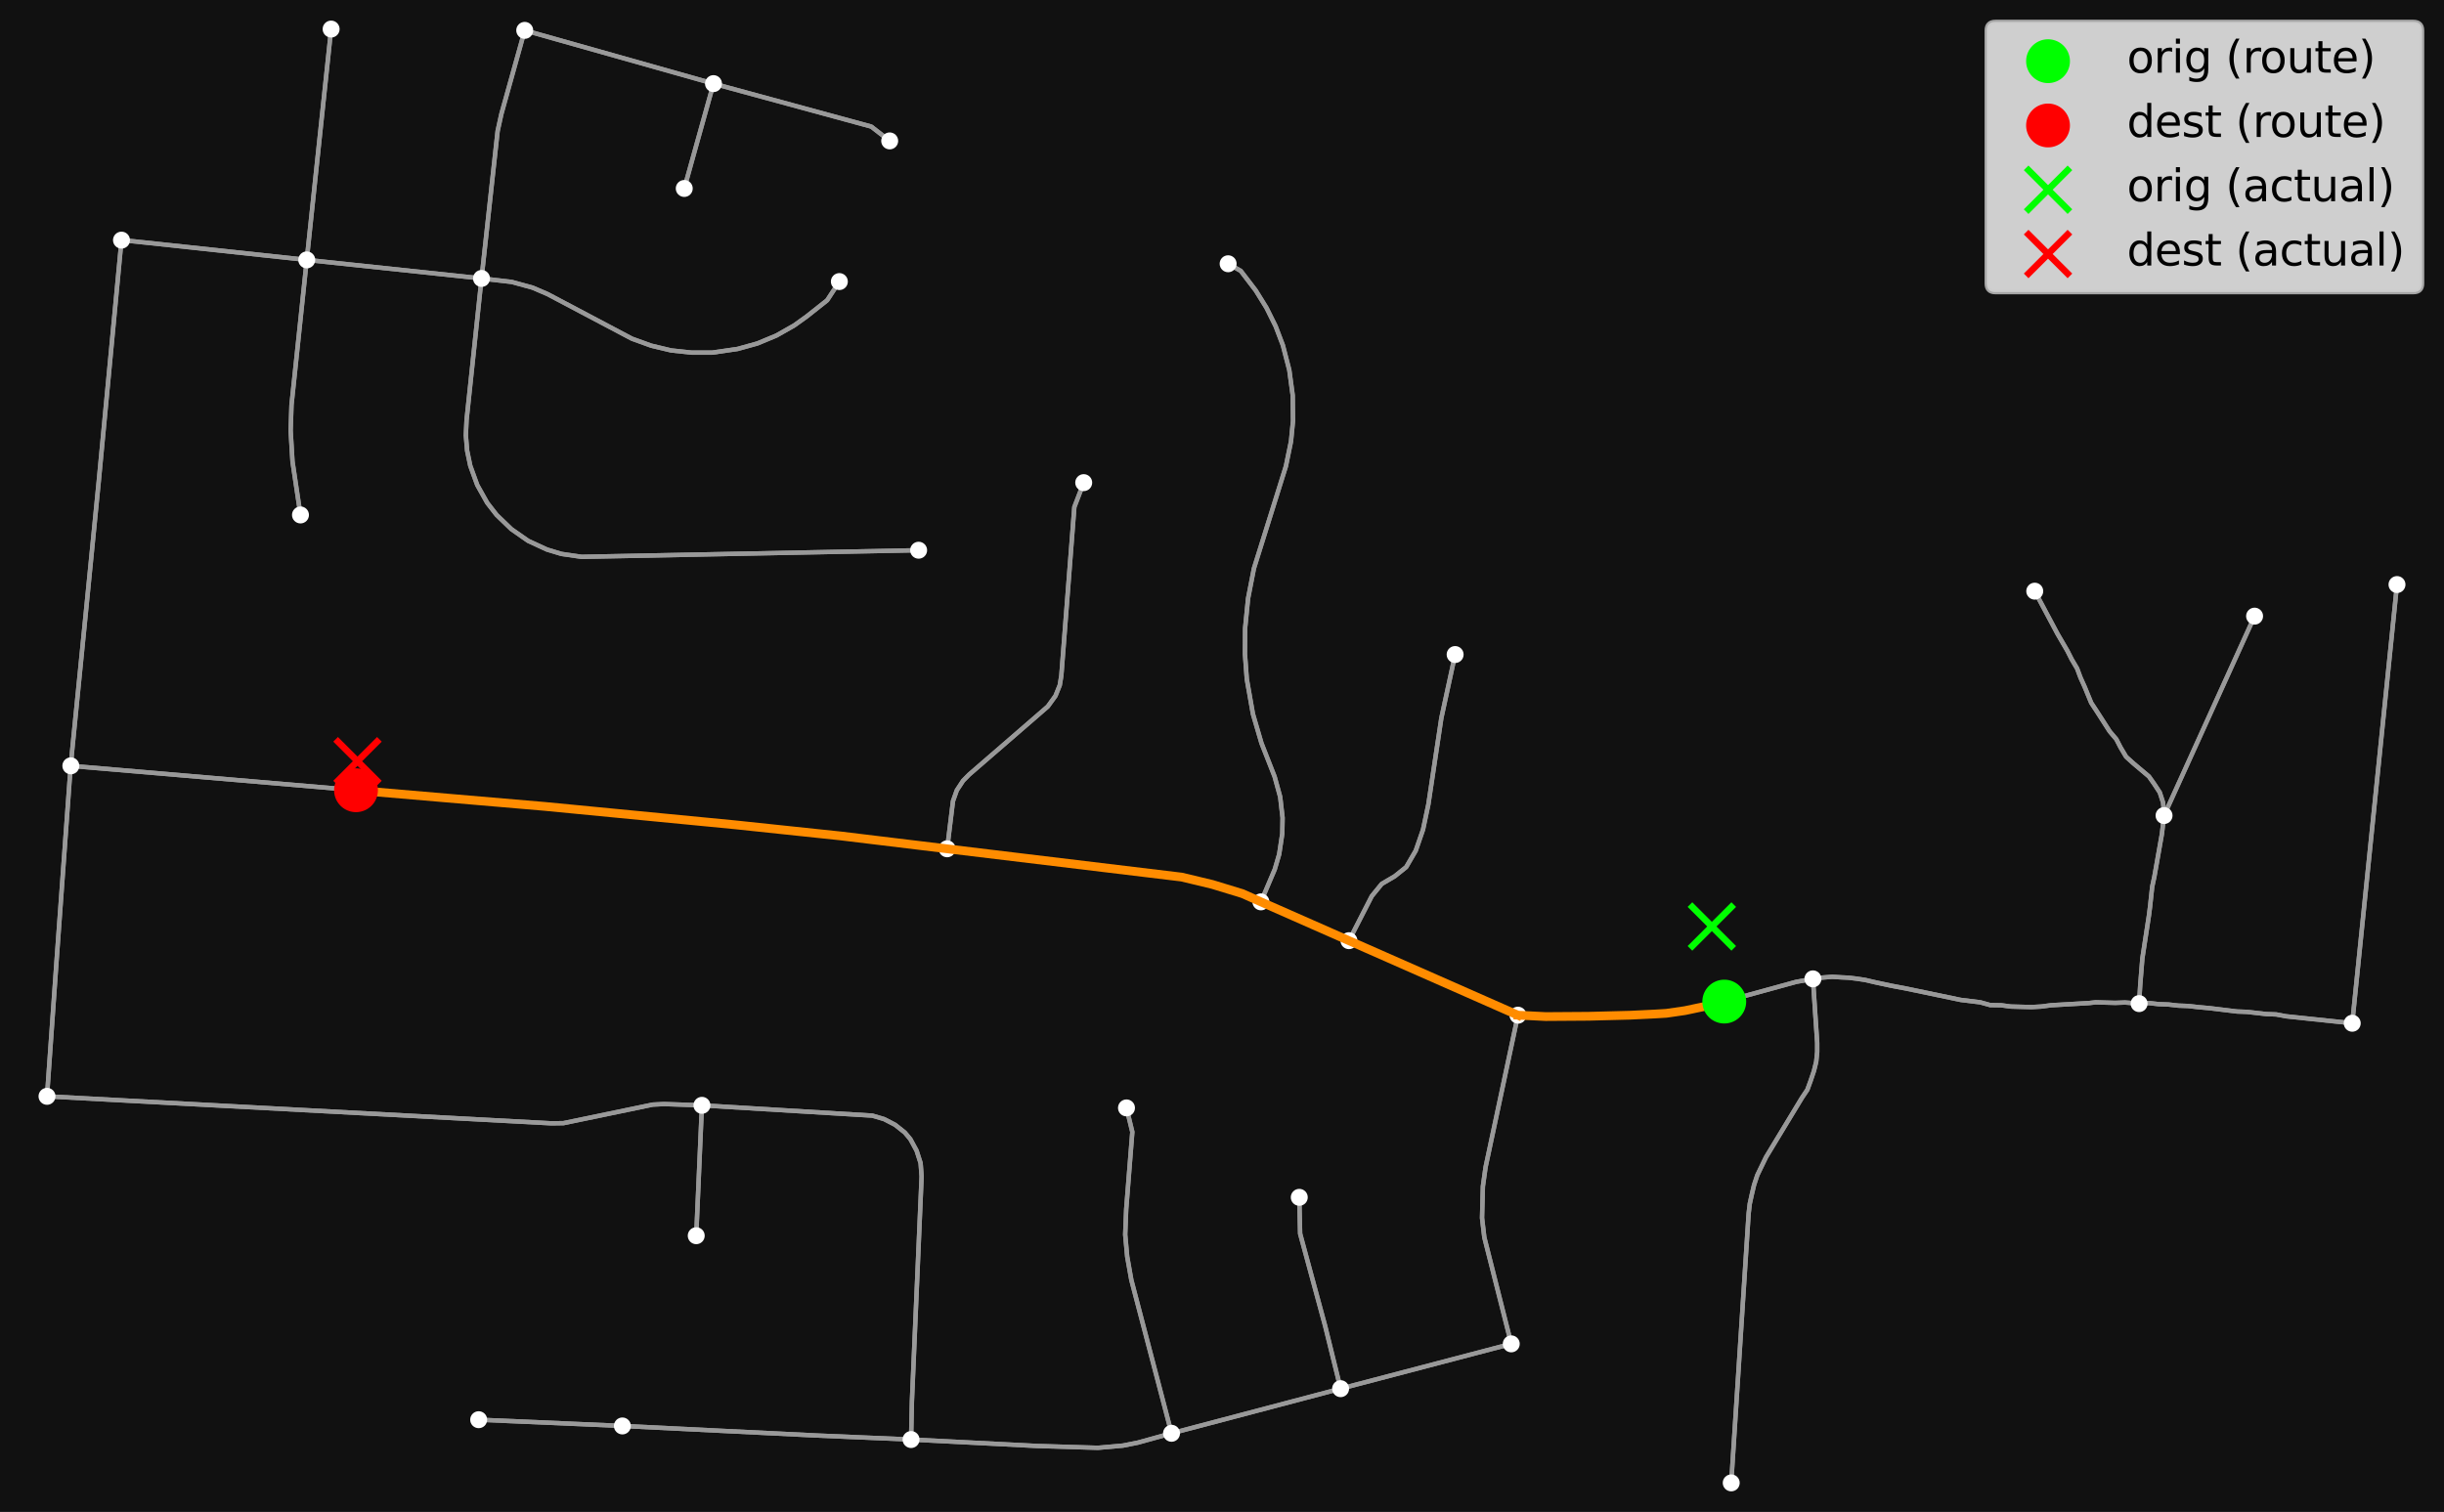 <svg xmlns="http://www.w3.org/2000/svg" xmlns:xlink="http://www.w3.org/1999/xlink" height="460.373" viewBox="0 0 558 345.28" width="744" stroke-linecap="butt" stroke-linejoin="round" xmlns:v="https://vecta.io/nano"><style><![CDATA[.B{clip-path:url(#R)}.C{fill:#fff}.D{stroke-linecap:butt}.E{stroke-linejoin:round}.F{stroke-width:1.5}]]></style><path d="M0 345.28h558V0H0z" fill="#111"/><g fill="none" stroke="#999"><path d="M494.084 186.248l20.669-45.541" class="B"/><path d="M494.084 186.248l.033-.335-.26-2.642-.749-2.306-1.237-1.887-1.237-1.761-3.483-2.935-1.725-1.552-1.269-2.139-.976-1.887-1.497-1.761-2.962-4.613-1.269-1.929-1.497-3.648-.944-2.097-.781-2.097-1.237-2.097-.976-1.929-2.246-3.858-5.208-9.771m29.52 51.244l-.488 4.194-1.725 9.771-.488 2.264-.488 4.529-.26 2.055-1.497 9.771-.488 6.039-.26 4.319m-74.474-5.65l.976 14.623v2.055l-.228 2.264-.521 2.097-.749 2.223-.749 2.055-1.237 1.845-8.202 13.545-1.985 4.11-.749 2.264-.488 2.055-.488 2.223-.26 2.264-3.971 61.477" class="B"/><path d="M413.916 223.54l-3.811.679-19.005 5.217-6.402 1.355-4.251.616-2.497.151-5.748.281-9.472.243-9.82.067-6.337-.319m67.343-8.29l2.213-.302 2.194-.176 2.158.138 1.517.067 1.846.218 1.953.294 2.331.541 3.756.801 1.335.252 1.79.335 12.662 2.642 4.459.545 2.246.629 2.506.042 2.213.294 4.72.126 2.246-.126 2.213-.294 8.691-.503 1.497-.168 4.492.126 2.213-.084 3.222.252m-.001 0l.26-4.319.488-6.039 1.497-9.771.26-2.055.488-4.529.488-2.264 1.725-9.771.488-4.194m-5.694 42.942l2.246-.126 2.213.252 2.278.084 2.213.252 2.246.084 2.213.252 2.734.252 6.217.755 2.246.084 4.459.503 2.246.084.488.092 1.725.327 15.135 1.594" class="B"/><path d="M488.388 229.189l-3.222-.252-2.213.084-4.492-.126-1.497.168-8.691.503-2.213.294-2.246.126-4.72-.126-2.213-.294-2.506-.042-2.246-.629-4.459-.545-12.662-2.642-1.79-.335-1.335-.252-3.756-.801-2.331-.541-1.953-.294-1.846-.218-1.517-.067-2.158-.138-2.194.176-2.213.302m123.134 10.136l10.22-100.183m-10.22 100.183l-15.135-1.594-1.725-.327-.488-.092-2.246-.084-4.459-.503-2.246-.084-6.217-.755-2.734-.252-2.213-.252-2.246-.084-2.213-.252-2.278-.084-2.213-.252-2.246.126M395.265 338.64l3.971-61.477.26-2.264.488-2.223.488-2.055.749-2.264 1.985-4.11 8.202-13.545 1.237-1.845.749-2.055.749-2.223.521-2.097.228-2.264v-2.055l-.976-14.623" class="B"/><path d="M547.269 133.493l-10.22 100.183m-72.487-98.673l5.208 9.771 2.246 3.858.976 1.929 1.237 2.097.781 2.097.944 2.097 1.497 3.648 1.269 1.929 2.962 4.613 1.497 1.761.976 1.887 1.269 2.139 1.725 1.552 3.483 2.935 1.237 1.761 1.237 1.887.749 2.306.26 2.642-.033.335m20.671-45.541l-20.669 45.541M142.099 325.64l-32.809-1.426m32.809 1.426l44.299 2.181 21.613.923M156.225 43.04l6.673-23.945" class="B"/><path d="M162.898 19.095l-6.673 23.945m6.673-23.945L119.803 6.934" class="B"/><path d="M162.898 19.095l36.016 9.809 4.215 3.275M10.731 250.366l115.159 6.164 2.767-.042 20.376-4.235 2.571-.126 8.658.294" class="B"/><path d="M10.731 250.366l2.213-31.367.413-5.728.169-2.323.745-10.316.498-6.873.107-1.505.684-9.435.322-4.466.293-3.46M27.738 54.84l5.257.528 37.041 3.984M27.738 54.84l-4.856 51.513-.335 3.573-1.263 12.861-.576 5.871-.993 10.077-.124 1.241-.15 1.514-1.536 15.499-.101 1.023-1.377 13.88-.251 2.998m144.085 77.531l-1.302 29.774m1.302-29.774l38.896 2.348 2.702.797 2.506 1.3 2.213 1.761 1.269 1.51 1.432 2.642.911 2.852.228 3.019-2.213 51.328-.195 8.764m-47.749-76.321l-8.658-.294-2.571.126-20.376 4.235-2.767.042-115.159-6.164" class="B"/><path d="M208.011 328.743l.195-8.764 2.213-51.328-.228-3.019-.911-2.852-1.432-2.642-1.269-1.51-2.213-1.761-2.506-1.3-2.702-.797-38.896-2.348m47.749 76.321l28.773 1.468 13.898.419 5.696-.503 3.385-.671 7.714-2.139m-59.466 1.426l-21.613-.923-44.299-2.181m202.943-18.744l-38.961 10.232" class="B"/><path d="M345.042 306.895l-6.152-24.322-.521-4.445.195-7.213.618-4.403 7.389-34.68" class="B"/><path d="M346.572 231.831l-3.847 18.053-3.541 16.627-.618 4.403-.195 7.213.521 4.445 6.152 24.322m1.528-75.063l6.337.319 9.82-.067 9.472-.243 5.748-.281 2.497-.151 4.251-.616 6.402-1.355 19.005-5.217 3.811-.679m-67.343 8.29l-38.587-17.013M70.035 59.352l39.905 4.235" class="B"/><path d="M70.035 59.352L75.601 6.64m-5.566 52.712l-37.041-3.984-5.257-.528m42.298 4.512l-3.483 33.129-.195 5.871.423 7.045 1.823 12.203m41.337-54.012l-39.905-4.235m39.905 4.235l6.9.797 4.752 1.3 3.418 1.468 19.269 10.19 4.394 1.594 4.557 1.09 4.687.503h4.687l5.794-.839 4.524-1.258 4.329-1.803 4.069-2.306 2.864-2.055 4.671-3.699 2.783-4.269m-81.698-.713l3.678-33.674.846-3.858 5.338-19.122" class="B"/><path d="M109.94 63.588l-3.418 32.332-.163 3.481.293 3.523.716 3.439 1.595 4.403 2.278 4.068 2.148 2.768 3.353 3.229 3.841 2.684 4.264 1.971 3.32 1.006 4.622.671 76.946-1.51" class="B"/><path d="M191.638 64.301l-2.783 4.269-4.671 3.699-2.864 2.055-4.069 2.306-4.329 1.803-4.524 1.258-5.794.839h-4.687l-4.687-.503-4.557-1.09-4.394-1.594-19.269-10.19-3.418-1.468-4.752-1.3-6.9-.797m196.141 253.539l38.961-10.232m-38.961 10.232l-38.603 10.19m38.603-10.19l-3.548-14.384-5.696-21.009-.195-8.303" class="B"/><path d="M296.642 273.431l.195 8.303 5.696 21.009 3.548 14.384m-38.603 10.19l38.603-10.19m-38.603 10.19l-9.179-35.016-.944-5.326-.456-5.032.228-5.787 1.4-17.655-1.335-5.493m10.286 74.309l-7.714 2.139-3.385.671-5.696.503-13.898-.419-28.773-1.468" class="B"/><path d="M257.192 253.008l1.335 5.493-1.4 17.655-.228 5.787.456 5.032.944 5.326 9.179 35.016m-57.742-201.665l-76.946 1.51-4.622-.671-3.32-1.006-4.264-1.971-3.841-2.684-3.353-3.229-2.148-2.768-2.278-4.068-1.595-4.403-.716-3.439-.293-3.523.163-3.481 3.418-32.332m9.862-56.653l43.095 12.161M119.803 6.934l-5.338 19.122-.846 3.858-3.678 33.674m106.304 130.25l1.335-10.903.879-2.474.27-.411 1.162-1.77 1.367-1.384 17.967-15.558 1.758-2.432.976-2.432.358-2.181 2.972-38.509 2.138-5.565m-31.182 83.619l4.69.566 48.853 5.892 6.998 1.677 6.868 2.097 4.231 1.887" class="B"/><path d="M216.245 193.838l-6.66-.805-17.59-2.13-4.547-.478-18.986-2.004-.716-.075-7.245-.7-29.922-2.894-6.22-.6-34.613-2.961-42.913-3.674-11.086-.952-8.772-.751-7.05-.6-3.75-.323m231.252-64.672l-2.138 5.565-2.972 38.509-.358 2.181-.976 2.432-1.758 2.432-17.967 15.558-1.367 1.384-1.162 1.77-.27.411-.879 2.474-1.335 10.903M68.603 117.6l-1.823-12.203-.423-7.045.195-5.871 3.483-33.129M75.601 6.64l-5.566 52.712m39.254 264.862l32.809 1.426m16.861-43.445l1.302-29.774m127.625-46.464l3.157-7.422 1.009-3.439.716-4.739.065-3.606-.553-4.781-1.269-4.613-2.995-7.632-1.953-6.668-1.4-7.968-.423-5.745.033-5.829.684-6.877 1.335-6.835 7.291-23.316 1.172-5.703.456-4.655-.065-5.829-.781-5.787-1.465-5.661-1.66-4.361-2.083-4.194-2.441-3.942-3.431-4.491-2.884-1.631m7.485 145.724l20.099 8.861" class="B"/><path d="M287.886 205.957l-4.231-1.887-6.868-2.097-6.998-1.677-53.543-6.458M280.4 60.233l2.884 1.631 3.431 4.491 2.441 3.942 2.083 4.194 1.66 4.361 1.465 5.661.781 5.787.065 5.829-.456 4.655-1.172 5.703-7.291 23.316-1.335 6.835-.684 6.877-.033 5.829.423 5.745 1.4 7.968 1.953 6.668 2.995 7.632 1.269 4.613.553 4.781-.065 3.606-.716 4.739-1.009 3.439-3.157 7.422M203.128 32.178l-4.215-3.275-36.016-9.809m145.088 195.724l5.208-10.169 2.272-2.793 2.968-1.744 2.617-2.097 2.184-3.753 1.66-4.802 1.221-5.762 2.968-19.73 3.144-14.493" class="B"/><path d="M307.985 214.818l38.587 17.013m-38.587-17.013l-20.099-8.861" class="B"/><path d="M332.227 149.475l-3.144 14.493-2.968 19.73-1.221 5.762-1.66 4.802-2.184 3.753-2.617 2.097-2.968 1.744-2.272 2.793-5.208 10.169M16.176 174.892l3.75.323 7.05.6 8.772.751 11.086.952 42.913 3.674 34.613 2.961 6.22.6 29.922 2.894 7.245.7.716.075 18.986 2.004 4.547.478 17.59 2.13 6.66.805" class="B"/><path d="M16.176 174.892l.251-2.998 1.377-13.88.101-1.023 1.536-15.499.15-1.514.124-1.241.993-10.077.576-5.871 1.263-12.861 5.192-55.086m-11.563 120.05l-.293 3.46-.322 4.466-.684 9.435-.107 1.505-.498 6.873-.745 10.316-.169 2.323-.413 5.728-2.213 31.367" class="B"/></g><defs><path d="M0 1.936c.514 0 1.006-.204 1.369-.567S1.936.514 1.936 0s-.204-1.006-.567-1.369S.514-1.936 0-1.936s-1.006.204-1.369.567-.567.856-.567 1.369.204 1.006.567 1.369.856.567 1.369.567z" id="A" class="D E"/></defs><g class="B C"><use x="494.084" xlink:href="#A" y="186.248"/></g><g class="B C"><use x="413.916" xlink:href="#A" y="223.54"/></g><g class="B C"><use x="488.388" xlink:href="#A" y="229.189"/></g><g class="B C"><use x="537.049" xlink:href="#A" y="233.676"/></g><g class="B C"><use x="395.265" xlink:href="#A" y="338.64"/></g><g class="B C"><use x="547.269" xlink:href="#A" y="133.493"/></g><g class="B C"><use x="464.562" xlink:href="#A" y="135.003"/></g><g class="B C"><use x="514.753" xlink:href="#A" y="140.706"/></g><g class="B C"><use x="142.099" xlink:href="#A" y="325.64"/></g><g class="B C"><use x="156.225" xlink:href="#A" y="43.04"/></g><g class="B C"><use x="162.898" xlink:href="#A" y="19.095"/></g><g class="B C"><use x="10.731" xlink:href="#A" y="250.366"/></g><g class="B C"><use x="27.738" xlink:href="#A" y="54.84"/></g><g class="B C"><use x="160.261" xlink:href="#A" y="252.421"/></g><g class="B C"><use x="208.011" xlink:href="#A" y="328.743"/></g><g class="B C"><use x="345.042" xlink:href="#A" y="306.895"/></g><g class="B C"><use x="346.572" xlink:href="#A" y="231.831"/></g><g class="B C"><use x="70.035" xlink:href="#A" y="59.352"/></g><g class="B C"><use x="109.94" xlink:href="#A" y="63.588"/></g><g class="B C"><use x="191.638" xlink:href="#A" y="64.301"/></g><g class="B C"><use x="306.081" xlink:href="#A" y="317.127"/></g><g class="B C"><use x="296.642" xlink:href="#A" y="273.431"/></g><g class="B C"><use x="267.478" xlink:href="#A" y="327.317"/></g><g class="B C"><use x="257.192" xlink:href="#A" y="253.008"/></g><g class="B C"><use x="209.736" xlink:href="#A" y="125.652"/></g><g class="B C"><use x="119.803" xlink:href="#A" y="6.934"/></g><g class="B C"><use x="216.245" xlink:href="#A" y="193.838"/></g><g class="B C"><use x="247.427" xlink:href="#A" y="110.219"/></g><g class="B C"><use x="68.603" xlink:href="#A" y="117.6"/></g><g class="B C"><use x="75.601" xlink:href="#A" y="6.64"/></g><g class="B C"><use x="109.289" xlink:href="#A" y="324.214"/></g><g class="B C"><use x="158.959" xlink:href="#A" y="282.195"/></g><g class="B C"><use x="287.886" xlink:href="#A" y="205.957"/></g><g class="B C"><use x="280.4" xlink:href="#A" y="60.233"/></g><g class="B C"><use x="203.128" xlink:href="#A" y="32.178"/></g><g class="B C"><use x="307.985" xlink:href="#A" y="214.818"/></g><g class="B C"><use x="332.227" xlink:href="#A" y="149.475"/></g><g class="B C"><use x="16.176" xlink:href="#A" y="174.892"/></g><defs><path d="M-5 5L5-5M-5-5L5 5" id="B" stroke="#0f0" class="D E F"/></defs><g class="B F"><use x="390.839" xlink:href="#B" y="211.576" fill="#0f0" stroke="#0f0"/></g><defs><path d="M-5 5L5-5M-5-5L5 5" id="C" stroke="red" class="D E F"/></defs><g class="B F"><use x="81.623" xlink:href="#C" y="173.835" fill="red" stroke="red"/></g><path d="M346.572 231.831l-34.766-15.327-3.821-1.686h0l-8.323-3.669-11.776-5.192h0l-4.231-1.887-6.868-2.097-6.998-1.677-53.543-6.458m177.429 34.891l-2.576.707-6.402 1.355-4.251.616-2.497.151-5.748.281-9.472.243-9.82.067-6.337-.319m-130.327-37.992l-6.66-.805-17.59-2.13-4.547-.478-18.986-2.004-.716-.075-7.245-.7-29.922-2.894-6.22-.6-43.079-3.685" class="B" fill="none" stroke-linecap="square" stroke="#ff8c00" stroke-width="2"/><path d="M455.597 66.713H551q2 0 2-2V7q0-2-2-2h-95.403q-2 0-2 2v57.713q0 2 2 2z" stroke-linejoin="miter" opacity=".8" stroke="#ccc" class="C"/><path d="M467.597 18.973a5 5 0 0 0 5-5 5 5 0 0 0-5-5 5 5 0 0 0-5 5 5 5 0 0 0 5 5z" fill="#0f0"/><g transform="matrix(.1 0 0 -.1 485.597 16.598)"><defs><path d="M1959 3097q-462 0-731-361-269-361-269-989 0-628 267-989 268-361 733-361 460 0 728 362 269 363 269 988 0 622-269 986-268 364-728 364zm0 487q750 0 1178-488 429-487 429-1349 0-859-429-1349Q2709-91 1959-91q-753 0-1180 489-426 490-426 1349 0 862 426 1349 427 488 1180 488z" id="D" transform="scale(.016)" class="D E"/><path d="M2631 2963q-97 56-211 82-114 27-251 27-488 0-749-317-261-317-261-911V0H581v3500h578v-544q182 319 472 473 291 155 707 155 59 0 131-8 72-7 159-23l3-590z" id="E" transform="scale(.016)" class="D E"/><path d="M603 3500h575V0H603v3500zm0 1363h575v-729H603v729z" id="F" transform="scale(.016)" class="D E"/><path d="M2906 1791q0 625-258 968-257 344-723 344-462 0-720-344-258-343-258-968 0-622 258-966 258-344 720-344 466 0 723 344 258 344 258 966zm575-1357q0-893-397-1329-396-436-1215-436-303 0-572 45-269 45-522 139v559q253-137 500-202 247-66 503-66 566 0 847 295 281 295 281 892v285q-178-310-456-463Q2172 0 1784 0 1141 0 747 490 353 981 353 1791q0 812 394 1302 394 491 1037 491 388 0 666-153 278-153 456-462v531h575V434z" id="G" transform="scale(.016)" class="D E"/><path d="M1984 4856q-418-718-622-1422-203-703-203-1425 0-721 205-1429 205-708 620-1424h-500Q1016-109 783 600q-233 709-233 1409 0 697 231 1403 232 707 703 1444h500z" id="H" transform="scale(.016)" class="D E"/><path d="M544 1381v2119h575V1403q0-497 193-746 194-248 582-248 465 0 735 297 271 297 271 810v1984h575V0h-575v538q-209-319-486-474-276-155-642-155-603 0-916 375-312 375-312 1097zm1447 2203h0z" id="I" transform="scale(.016)" class="D E"/><path d="M1172 4494v-994h1184v-447H1172V1153q0-428 117-550 117-122 477-122h590V0h-590q-666 0-919 248-253 249-253 905v1900H172v447h422v994h578z" id="J" transform="scale(.016)" class="D E"/><path d="M3597 1894v-281H953q38-594 358-905 320-311 892-311 331 0 642 81 311 81 618 244V178Q3153 47 2828-22q-325-69-659-69-838 0-1327 487-489 488-489 1320 0 859 464 1363 464 505 1252 505 706 0 1117-455 411-454 411-1235zm-575 169q-6 471-264 752-258 282-683 282-481 0-770-272-289-272-333-766l2050 4z" id="K" transform="scale(.016)" class="D E"/><path d="M513 4856h500q468-737 701-1444 233-706 233-1403 0-700-233-1409-233-709-701-1444H513q415 716 620 1424 205 708 205 1429 0 722-205 1425-205 704-620 1422z" id="L" transform="scale(.016)" class="D E"/></defs><use xlink:href="#D"/><use x="61.182" xlink:href="#E"/><use x="102.295" xlink:href="#F"/><use x="130.078" xlink:href="#G"/><use x="193.555" xlink:href="#V"/><use x="225.342" xlink:href="#H"/><use x="264.355" xlink:href="#E"/><use x="303.219" xlink:href="#D"/><use x="364.4" xlink:href="#I"/><use x="427.779" xlink:href="#J"/><use x="466.988" xlink:href="#K"/><use x="528.512" xlink:href="#L"/></g><path d="M467.597 33.652a5 5 0 0 0 5-5 5 5 0 0 0-5-5 5 5 0 0 0-5 5 5 5 0 0 0 5 5z" fill="red"/><g transform="matrix(.1 0 0 -.1 485.597 31.277)"><defs><path d="M2906 2969v1894h575V0h-575v525q-181-312-458-464-276-152-664-152-634 0-1033 506-398 507-398 1332 0 825 398 1331 399 506 1033 506 388 0 664-152 277-151 458-463zM947 1747q0-634 261-995 261-361 717-361 456 0 718 361 263 361 263 995 0 634-263 995-262 361-718 361-456 0-717-361-261-361-261-995z" id="M" transform="scale(.016)" class="D E"/><path d="M2834 3397v-544q-243 125-506 187-262 63-544 63-428 0-642-131-214-131-214-394 0-200 153-314 153-114 616-217l197-44q612-131 870-370 258-239 258-667 0-488-386-773Q2250-91 1575-91q-281 0-586 55-305 55-642 164v594q319-166 628-249 309-82 613-82 406 0 624 139 219 139 219 392 0 234-158 359-157 125-692 241l-200 47q-534 112-772 345-237 233-237 639 0 494 350 762 350 269 994 269 318 0 599-47 282-46 519-140z" id="N" transform="scale(.016)" class="D E"/></defs><use xlink:href="#M"/><use x="63.477" xlink:href="#K"/><use x="125" xlink:href="#N"/><use x="177.1" xlink:href="#J"/><use x="216.309" xlink:href="#V"/><use x="248.096" xlink:href="#H"/><use x="287.109" xlink:href="#E"/><use x="325.973" xlink:href="#D"/><use x="387.154" xlink:href="#I"/><use x="450.533" xlink:href="#J"/><use x="489.742" xlink:href="#K"/><use x="551.266" xlink:href="#L"/></g><use x="467.597" xlink:href="#B" y="43.33" fill="#0f0" stroke="#0f0" class="F"/><g transform="matrix(.1 0 0 -.1 485.597 45.955)"><defs><path d="M2194 1759q-697 0-966-159-269-159-269-544 0-306 202-486 202-179 548-179 479 0 768 339 289 339 289 901v128h-572zm1147 238V0h-575v531q-197-318-491-470-294-152-719-152-537 0-855 302-317 302-317 808 0 590 395 890 396 300 1180 300h807v57q0 397-261 614-261 217-733 217-300 0-585-72-284-72-546-216v532q315 122 612 182 297 61 578 61 760 0 1135-394 375-393 375-1193z" id="O" transform="scale(.016)" class="D E"/><path d="M3122 3366v-538q-244 135-489 202-245 67-495 67-560 0-870-355-309-354-309-995 0-641 309-996 310-354 870-354 250 0 495 67 245 67 489 202V134Q2881 22 2623-34q-257-57-548-57-791 0-1257 497-465 497-465 1341 0 856 470 1346 471 491 1290 491 265 0 518-55 253-54 491-163z" id="P" transform="scale(.016)" class="D E"/><path d="M603 4863h575V0H603v4863z" id="Q" transform="scale(.016)" class="D E"/></defs><use xlink:href="#D"/><use x="61.182" xlink:href="#E"/><use x="102.295" xlink:href="#F"/><use x="130.078" xlink:href="#G"/><use x="193.555" xlink:href="#V"/><use x="225.342" xlink:href="#H"/><use x="264.355" xlink:href="#O"/><use x="325.635" xlink:href="#P"/><use x="380.615" xlink:href="#J"/><use x="419.824" xlink:href="#I"/><use x="483.203" xlink:href="#O"/><use x="544.482" xlink:href="#Q"/><use x="572.266" xlink:href="#L"/></g><use x="467.597" xlink:href="#C" y="58.008" fill="red" stroke="red" class="F"/><g transform="matrix(.1 0 0 -.1 485.597 60.633)"><use xlink:href="#M"/><use x="63.477" xlink:href="#K"/><use x="125" xlink:href="#N"/><use x="177.1" xlink:href="#J"/><use x="216.309" xlink:href="#V"/><use x="248.096" xlink:href="#H"/><use x="287.109" xlink:href="#O"/><use x="348.389" xlink:href="#P"/><use x="403.369" xlink:href="#J"/><use x="442.578" xlink:href="#I"/><use x="505.957" xlink:href="#O"/><use x="567.236" xlink:href="#Q"/><use x="595.02" xlink:href="#L"/></g><path d="M393.675 233.729a5 5 0 0 0 5-5 5 5 0 0 0-5-5 5 5 0 0 0-5 5 5 5 0 0 0 5 5z" fill="#0f0" class="B"/><path d="M81.281 185.466a5 5 0 0 0 5-5 5 5 0 0 0-5-5 5 5 0 0 0-5 5 5 5 0 0 0 5 5z" fill="red" class="B"/><defs><clipPath id="R"><path d="M0 0h558v345.28H0z" class="D E"/></clipPath></defs></svg>